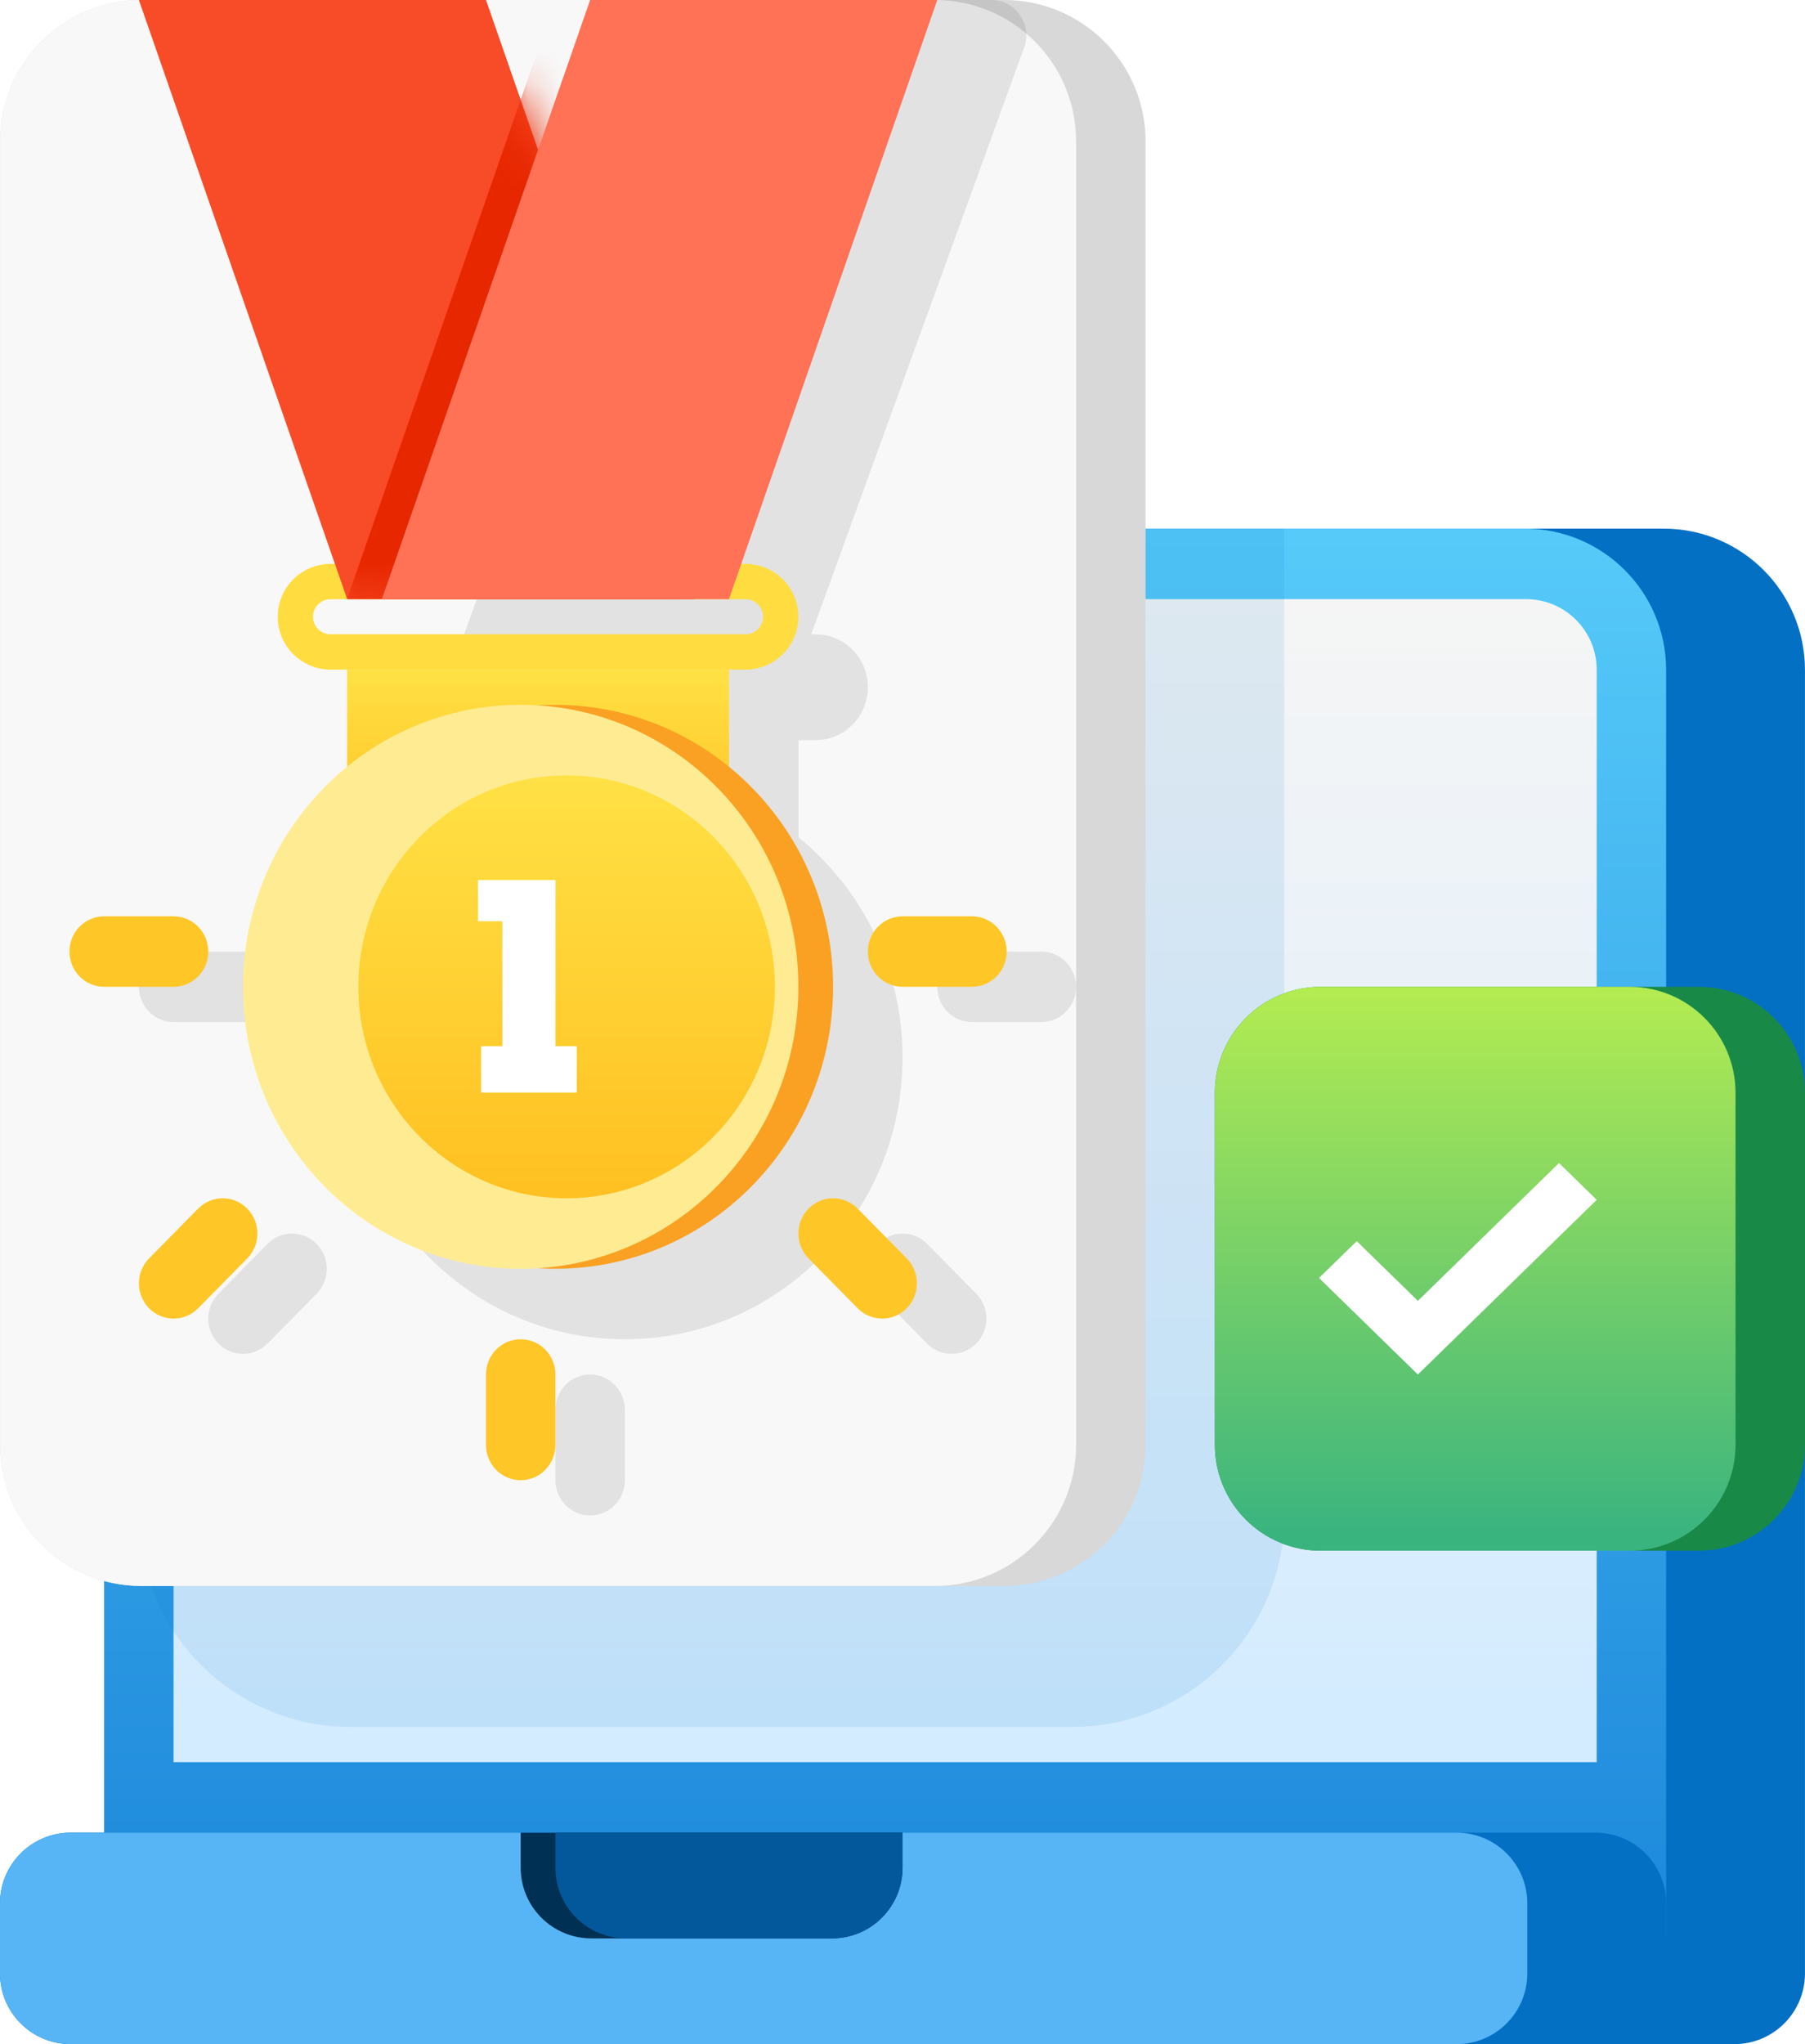<?xml version="1.0" encoding="UTF-8"?> <svg xmlns="http://www.w3.org/2000/svg" width="53" height="60" viewBox="0 0 53 60" fill="none"> <path fill-rule="evenodd" clip-rule="evenodd" d="M4.076 19.666C4.076 17.375 5.934 15.517 8.225 15.517H48.851C51.142 15.517 52.999 17.375 52.999 19.666V57.926C52.999 59.071 52.071 60 50.925 60H6.151C5.005 60 4.076 59.071 4.076 57.926V19.666Z" fill="#0370C4"></path> <path fill-rule="evenodd" clip-rule="evenodd" d="M3.057 19.666C3.057 17.375 4.914 15.517 7.205 15.517H44.773C47.065 15.517 48.922 17.375 48.922 19.666V56.897H3.057V19.666Z" fill="url(#paint0_linear)"></path> <path fill-rule="evenodd" clip-rule="evenodd" d="M5.096 19.66C5.096 18.515 6.024 17.586 7.17 17.586H44.81C45.956 17.586 46.884 18.515 46.884 19.66V51.724H5.096V19.66Z" fill="url(#paint1_linear)"></path> <path fill-rule="evenodd" clip-rule="evenodd" d="M0 55.867C0 54.722 0.929 53.793 2.074 53.793H46.849C47.994 53.793 48.923 54.722 48.923 55.867V57.925C48.923 59.071 47.994 60 46.849 60H2.074C0.929 60 0 59.071 0 57.925V55.867Z" fill="#0370C4"></path> <path fill-rule="evenodd" clip-rule="evenodd" d="M0 55.867C0 54.722 0.929 53.793 2.074 53.793H42.772C43.917 53.793 44.846 54.722 44.846 55.867V57.925C44.846 59.071 43.917 60 42.772 60H2.074C0.929 60 0 59.071 0 57.925V55.867Z" fill="#57B5F5"></path> <path fill-rule="evenodd" clip-rule="evenodd" d="M15.289 53.793H26.501V54.822C26.501 55.968 25.572 56.896 24.426 56.896H17.363C16.218 56.896 15.289 55.968 15.289 54.822V53.793Z" fill="#003054"></path> <path fill-rule="evenodd" clip-rule="evenodd" d="M16.309 53.793H26.501V54.822C26.501 55.968 25.572 56.896 24.427 56.896H18.383C17.237 56.896 16.309 55.968 16.309 54.822V53.793Z" fill="#02589B"></path> <path fill-rule="evenodd" clip-rule="evenodd" d="M4.076 15.517H37.711V44.467C37.711 47.904 34.925 50.69 31.488 50.69H10.299C6.862 50.69 4.076 47.904 4.076 44.467V15.517Z" fill="#0370C4" fill-opacity="0.099"></path> <path fill-rule="evenodd" clip-rule="evenodd" d="M0.002 4.149C0.002 1.857 1.859 0 4.151 0H29.488C31.779 0 33.637 1.857 33.637 4.149V42.403C33.637 44.694 31.779 46.552 29.488 46.552H4.151C1.859 46.552 0.002 44.694 0.002 42.403V4.149Z" fill="#D8D8D8"></path> <path fill-rule="evenodd" clip-rule="evenodd" d="M0.002 4.149C0.002 1.857 1.859 0 4.151 0H27.45C29.741 0 31.598 1.857 31.598 4.149V42.403C31.598 44.694 29.741 46.552 27.45 46.552H4.151C1.859 46.552 0.002 44.694 0.002 42.403V4.149Z" fill="#F8F8F8"></path> <path fill-rule="evenodd" clip-rule="evenodd" d="M29.098 0H20.386L13.627 18.62H11.722C10.878 18.62 10.193 19.315 10.193 20.172C10.193 21.029 10.878 21.724 11.722 21.724H23.953C24.797 21.724 25.482 21.029 25.482 20.172C25.482 19.315 24.797 18.62 23.953 18.62H23.819L30.073 1.391C30.319 0.715 29.818 0 29.098 0ZM12.233 21.724H23.445V24.575C25.308 26.091 26.501 28.422 26.501 31.035C26.501 35.605 22.851 39.31 18.347 39.31C13.844 39.31 10.193 35.605 10.193 31.035C10.193 28.935 10.964 27.018 12.233 25.559V21.724Z" fill="#000" fill-opacity="0.091"></path> <path d="M16.309 41.379C16.309 40.808 16.765 40.345 17.328 40.345C17.891 40.345 18.347 40.808 18.347 41.379V43.448C18.347 44.02 17.891 44.483 17.328 44.483C16.765 44.483 16.309 44.02 16.309 43.448V41.379Z" fill="#000" fill-opacity="0.091"></path> <path d="M7.855 36.51C8.253 36.106 8.899 36.106 9.297 36.51C9.695 36.914 9.695 37.569 9.297 37.973L7.855 39.436C7.457 39.84 6.812 39.84 6.414 39.436C6.016 39.032 6.016 38.377 6.414 37.973L7.855 36.51Z" fill="#000" fill-opacity="0.091"></path> <path d="M25.781 37.973C25.383 37.569 25.383 36.914 25.781 36.51C26.179 36.106 26.824 36.106 27.222 36.51L28.664 37.973C29.062 38.377 29.062 39.032 28.664 39.436C28.266 39.84 27.62 39.84 27.222 39.436L25.781 37.973Z" fill="#000" fill-opacity="0.091"></path> <path d="M7.136 27.931C7.699 27.931 8.155 28.394 8.155 28.966C8.155 29.537 7.699 30 7.136 30H5.097C4.534 30 4.078 29.537 4.078 28.966C4.078 28.394 4.534 27.931 5.097 27.931H7.136Z" fill="#000" fill-opacity="0.091"></path> <path d="M30.577 27.931C31.14 27.931 31.596 28.394 31.596 28.966C31.596 29.537 31.14 30 30.577 30H28.539C27.976 30 27.52 29.537 27.52 28.966C27.52 28.394 27.976 27.931 28.539 27.931H30.577Z" fill="#000" fill-opacity="0.091"></path> <path fill-rule="evenodd" clip-rule="evenodd" d="M10.193 19.655H21.405V24.828H10.193V19.655Z" fill="url(#paint2_linear)"></path> <path d="M8.673 18.104C8.673 17.533 9.135 17.07 9.706 17.07H21.891C22.462 17.07 22.924 17.533 22.924 18.104C22.924 18.674 22.462 19.137 21.891 19.137H9.706C9.135 19.137 8.673 18.674 8.673 18.104Z" stroke="#FFDD40" stroke-width="1.037"></path> <path fill-rule="evenodd" clip-rule="evenodd" d="M4.078 0H14.27L20.386 17.586H10.194L4.078 0Z" fill="#F84B28"></path> <mask id="a" maskUnits="userSpaceOnUse" x="4" y="0" width="17" height="18"> <path fill-rule="evenodd" clip-rule="evenodd" d="M4.078 0H14.27L20.386 17.586H10.194L4.078 0Z" fill="#fff"></path> </mask> <g mask="url(#a)"> <path fill-rule="evenodd" clip-rule="evenodd" d="M16.307 0H26.499L20.384 17.586H10.191L16.307 0Z" fill="#E72700"></path> </g> <path fill-rule="evenodd" clip-rule="evenodd" d="M17.328 0H27.521L21.405 17.586H11.213L17.328 0Z" fill="#FF7256"></path> <path fill-rule="evenodd" clip-rule="evenodd" d="M16.308 37.241C20.811 37.241 24.462 33.536 24.462 28.965C24.462 24.395 20.811 20.689 16.308 20.689C11.805 20.689 8.154 24.395 8.154 28.965C8.154 33.536 11.805 37.241 16.308 37.241Z" fill="#FAA123"></path> <path fill-rule="evenodd" clip-rule="evenodd" d="M15.289 37.241C19.792 37.241 23.442 33.536 23.442 28.965C23.442 24.395 19.792 20.689 15.289 20.689C10.785 20.689 7.135 24.395 7.135 28.965C7.135 33.536 10.785 37.241 15.289 37.241Z" fill="#FFEC92"></path> <g filter="url(#filter0_i)"> <path fill-rule="evenodd" clip-rule="evenodd" d="M15.289 35.172C18.667 35.172 21.405 32.393 21.405 28.965C21.405 25.538 18.667 22.759 15.289 22.759C11.912 22.759 9.174 25.538 9.174 28.965C9.174 32.393 11.912 35.172 15.289 35.172Z" fill="url(#paint3_linear)"></path> </g> <path fill-rule="evenodd" clip-rule="evenodd" d="M16.934 32.069H14.127V30.709H14.751V27.041H14.035V25.831H16.31V30.709H16.934V32.069Z" fill="#fff"></path> <path d="M14.27 40.345C14.27 39.773 14.726 39.31 15.289 39.31C15.852 39.31 16.308 39.773 16.308 40.345V42.414C16.308 42.985 15.852 43.448 15.289 43.448C14.726 43.448 14.27 42.985 14.27 42.414V40.345Z" fill="#FFC628"></path> <path d="M5.818 35.475C6.216 35.071 6.861 35.071 7.259 35.475C7.658 35.879 7.658 36.534 7.259 36.938L5.818 38.401C5.42 38.805 4.775 38.805 4.377 38.401C3.979 37.997 3.979 37.342 4.377 36.938L5.818 35.475Z" fill="#FFC628"></path> <path d="M23.742 36.938C23.344 36.534 23.344 35.879 23.742 35.475C24.14 35.071 24.785 35.071 25.183 35.475L26.625 36.938C27.023 37.342 27.023 37.997 26.625 38.401C26.227 38.805 25.581 38.805 25.183 38.401L23.742 36.938Z" fill="#FFC628"></path> <path d="M5.097 26.896C5.66 26.896 6.116 27.36 6.116 27.931C6.116 28.502 5.66 28.965 5.097 28.965H3.058C2.495 28.965 2.039 28.502 2.039 27.931C2.039 27.36 2.495 26.896 3.058 26.896H5.097Z" fill="#FFC628"></path> <path d="M28.54 26.896C29.103 26.896 29.559 27.36 29.559 27.931C29.559 28.502 29.103 28.965 28.54 28.965H26.502C25.939 28.965 25.482 28.502 25.482 27.931C25.482 27.36 25.939 26.896 26.502 26.896H28.54Z" fill="#FFC628"></path> <path fill-rule="evenodd" clip-rule="evenodd" d="M35.672 32.077C35.672 30.358 37.065 28.965 38.783 28.965H49.887C51.606 28.965 52.999 30.358 52.999 32.077V42.406C52.999 44.124 51.606 45.517 49.887 45.517H38.783C37.065 45.517 35.672 44.124 35.672 42.406V32.077Z" fill="#198948"></path> <path fill-rule="evenodd" clip-rule="evenodd" d="M35.672 32.077C35.672 30.358 37.065 28.965 38.783 28.965H47.849C49.567 28.965 50.96 30.358 50.96 32.077V42.406C50.96 44.124 49.567 45.517 47.849 45.517H38.783C37.065 45.517 35.672 44.124 35.672 42.406V32.077Z" fill="url(#paint4_linear)"></path> <path fill-rule="evenodd" clip-rule="evenodd" d="M45.777 34.138L46.884 35.218L41.633 40.345L38.73 37.511L39.838 36.431L41.633 38.183L45.777 34.138Z" fill="#fff"></path> <defs> <linearGradient id="paint0_linear" x1="-1.662" y1="7.003" x2="-1.662" y2="56.897" gradientUnits="userSpaceOnUse"> <stop stop-color="#62D8FF"></stop> <stop offset="1" stop-color="#1D88DB"></stop> </linearGradient> <linearGradient id="paint1_linear" x1="6.144" y1="17.586" x2="6.144" y2="50.011" gradientUnits="userSpaceOnUse"> <stop stop-color="#F5F5F5"></stop> <stop offset="1" stop-color="#D4ECFF"></stop> </linearGradient> <linearGradient id="paint2_linear" x1="10.193" y1="19.655" x2="10.193" y2="24.828" gradientUnits="userSpaceOnUse"> <stop stop-color="#FFE145"></stop> <stop offset="1" stop-color="#FFC021"></stop> </linearGradient> <linearGradient id="paint3_linear" x1="9.174" y1="22.759" x2="9.174" y2="35.172" gradientUnits="userSpaceOnUse"> <stop stop-color="#FFE145"></stop> <stop offset="1" stop-color="#FFC021"></stop> </linearGradient> <linearGradient id="paint4_linear" x1="35.913" y1="28.965" x2="35.913" y2="44.994" gradientUnits="userSpaceOnUse"> <stop stop-color="#B4EC51"></stop> <stop offset="1" stop-color="#3AB47F"></stop> </linearGradient> <filter id="filter0_i" x="9.174" y="22.759" width="12.231" height="12.414" filterUnits="userSpaceOnUse" color-interpolation-filters="sRGB"> <feFlood flood-opacity="0" result="BackgroundImageFix"></feFlood> <feBlend in="SourceGraphic" in2="BackgroundImageFix" result="shape"></feBlend> <feColorMatrix in="SourceAlpha" values="0 0 0 0 0 0 0 0 0 0 0 0 0 0 0 0 0 0 127 0" result="hardAlpha"></feColorMatrix> <feOffset dx="1.348"></feOffset> <feComposite in2="hardAlpha" operator="arithmetic" k2="-1" k3="1"></feComposite> <feColorMatrix values="0 0 0 0 0.98 0 0 0 0 0.632 0 0 0 0 0.137 0 0 0 1 0"></feColorMatrix> <feBlend in2="shape" result="effect1_innerShadow"></feBlend> </filter> </defs> </svg> 